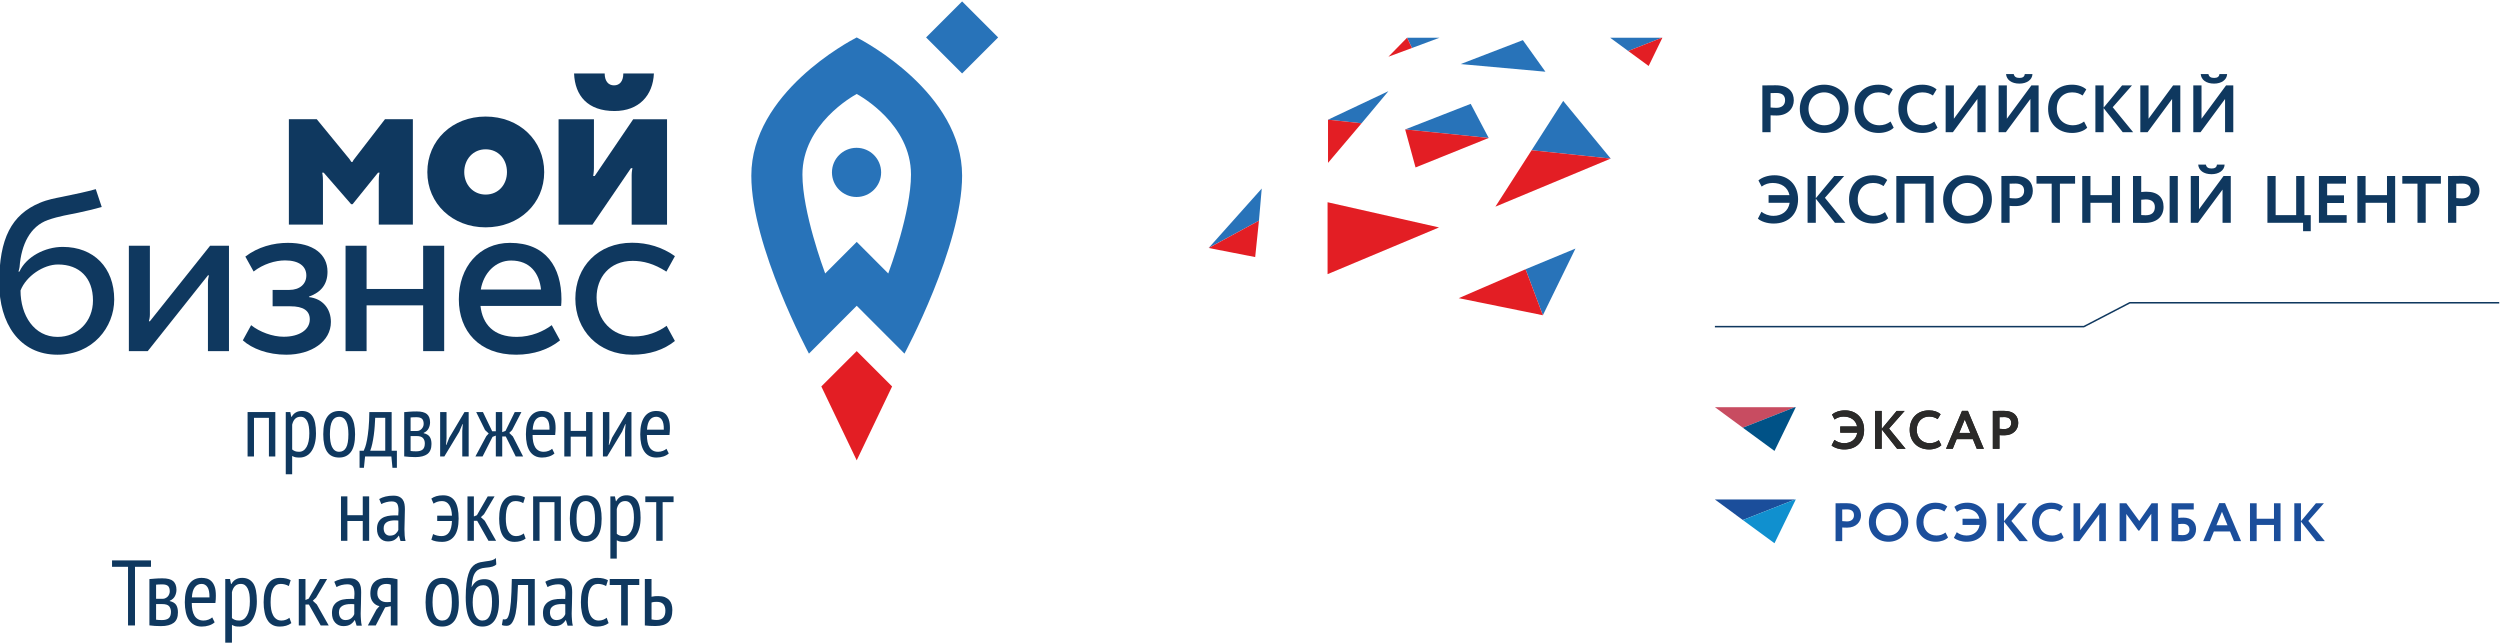 <?xml version="1.0" encoding="UTF-8"?> <!-- Creator: CorelDRAW 2019 (64-Bit) --> <svg xmlns="http://www.w3.org/2000/svg" xmlns:xlink="http://www.w3.org/1999/xlink" xmlns:xodm="http://www.corel.com/coreldraw/odm/2003" xml:space="preserve" width="142.32mm" height="36.584mm" style="shape-rendering:geometricPrecision; text-rendering:geometricPrecision; image-rendering:optimizeQuality; fill-rule:evenodd; clip-rule:evenodd" viewBox="0 0 14232 3658.4"> <defs> <style type="text/css"> <![CDATA[ .fil5 {fill:#005287} .fil2 {fill:#0F385F} .fil8 {fill:#1090CF} .fil7 {fill:#1B4E9B} .fil1 {fill:#2873B9} .fil6 {fill:#2B2A29} .fil4 {fill:#C84C61} .fil0 {fill:#E31E24} .fil3 {fill:#0F385F;fill-rule:nonzero} ]]> </style> </defs> <g id="Слой_x0020_1">  <polygon class="fil0" points="5078.55,2199.91 4877.1,1998.72 4675.62,2199.91 4877.06,2620.59 "></polygon> <path class="fil1" d="M4876.15 841.44c-77.34,0 -140.02,62.67 -140.02,140 0.02,77.31 62.68,140 140,140 77.33,0 140,-62.69 140,-140 0.01,-77.33 -62.68,-140 -139.98,-140z"></path> <path class="fil1" d="M4877.1 213.12c-42.67,21.86 -600.02,316.37 -600.02,786.97 0,402.52 328.05,1013.03 328.05,1013.03l271.97 -272.42 271.94 272.42c0,0 328.04,-610.51 328.04,-1013.03 0.01,-470.59 -557.34,-765.11 -599.98,-786.97zm179.54 1343.77l-179.54 -179.87 -179.57 179.87c-9.17,-24.94 -129.46,-350.57 -129.46,-563.01 0,-286.57 287.41,-447.14 309.01,-458.88 21.61,11.75 309.01,172.31 309.01,458.88 0.01,212.44 -120.29,538.07 -129.45,563.01z"></path> <polygon class="fil1" points="5477.09,418.18 5272.03,213.12 5477.09,8.07 5682.16,213.12 "></polygon> <polygon class="fil2" points="1530.87,2378.61 1445.88,2378.61 1445.88,2598.7 1409.44,2598.7 1409.44,2345.71 1567.32,2345.71 1567.32,2598.7 1530.87,2598.7 "></polygon> <path class="fil2" d="M1626.81 2345.71l25.8 0 5.57 27.33 2.03 0c12.48,-22.27 32.04,-33.41 58.69,-33.41 26.64,0 46.62,9.97 59.95,29.87 13.34,19.89 19.99,52.44 19.99,97.65 0,21.25 -2.19,40.4 -6.57,57.42 -4.39,17.04 -10.63,31.56 -18.72,43.53 -8.09,11.97 -17.97,21.07 -29.61,27.33 -11.62,6.23 -24.54,9.34 -38.71,9.34 -9.78,0.02 -17.54,-0.58 -23.28,-1.77 -5.73,-1.17 -11.97,-3.62 -18.71,-7.33l0 104.25 -36.43 0 0 -354.21zm36.43 213.02c4.73,4.05 10.03,7.26 15.93,9.62 5.9,2.36 13.74,3.55 23.54,3.55 17.88,0 32.04,-9.12 42.49,-27.33 10.46,-18.22 15.69,-44.2 15.69,-77.93 0,-14.17 -0.93,-26.99 -2.78,-38.46 -1.84,-11.45 -4.8,-21.32 -8.85,-29.6 -4.04,-8.26 -9.2,-14.67 -15.44,-19.23 -6.24,-4.54 -13.92,-6.83 -23.03,-6.83 -24.61,0 -40.47,15.01 -47.55,45.05l0 141.16z"></path> <path class="fil2" d="M1840.25 2472.22c0,-45.56 7.83,-79.02 23.51,-100.45 15.7,-21.42 38.03,-32.14 67.05,-32.14 31.04,0 53.88,10.96 68.56,32.89 14.69,21.94 22.01,55.16 22.01,99.7 0,45.87 -7.93,79.43 -23.78,100.68 -15.84,21.26 -38.12,31.87 -66.79,31.87 -31.03,0.02 -53.89,-10.95 -68.57,-32.87 -14.67,-21.94 -22.01,-55.16 -21.99,-99.68zm37.94 0c0,14.84 0.92,28.33 2.78,40.47 1.84,12.15 4.88,22.61 9.11,31.38 4.22,8.77 9.69,15.6 16.44,20.48 6.75,4.89 14.84,7.35 24.29,7.35 17.53,0 30.69,-7.85 39.46,-23.53 8.79,-15.7 13.15,-41.07 13.15,-76.15 0.02,-14.51 -0.93,-27.92 -2.78,-40.24 -1.84,-12.3 -4.89,-22.85 -9.1,-31.63 -4.21,-8.77 -9.7,-15.6 -16.45,-20.49 -6.75,-4.88 -14.85,-7.34 -24.28,-7.34 -17.2,0 -30.28,7.93 -39.22,23.78 -8.93,15.88 -13.4,41.17 -13.4,75.92z"></path> <path class="fil2" d="M2259.45 2662.98l-25.3 0 -6.07 -64.28 -149.76 0 -6.59 64.28 -24.79 0 0 -97.16 23.78 0c2.02,-3.71 4.8,-10.54 8.34,-20.51 3.56,-9.93 7,-23.77 10.37,-41.48 3.37,-17.7 6.33,-39.55 8.85,-65.52 2.56,-25.98 3.96,-56.84 4.31,-92.6l127.01 0 0 220.11 29.85 0 0 97.16zm-66.28 -97.16l0 -187.21 -57.17 0c-0.69,14.49 -1.62,30.34 -2.79,47.55 -1.18,17.22 -2.97,34.34 -5.32,51.36 -2.35,17.04 -5.24,33.31 -8.6,48.83 -3.37,15.52 -7.27,28.68 -11.64,39.47l85.52 0z"></path> <path class="fil2" d="M2301.04 2346.21c9.45,-0.66 19.73,-1.51 30.86,-2.54 11.15,-0.99 24.46,-1.51 39.98,-1.51 27.33,0 46.88,5.15 58.69,15.44 11.82,10.3 17.71,25.89 17.71,46.8 0,11.82 -2.78,23.28 -8.34,34.41 -5.57,11.13 -14.93,19.58 -28.09,25.31l0.02 2.02c16.19,3.71 27.64,10.53 34.39,20.5 6.75,9.94 10.12,23.52 10.12,40.72 0.02,26.31 -7.76,45.38 -23.27,57.19 -15.53,11.8 -38.64,17.7 -69.33,17.7 -11.46,0.01 -22.44,-0.42 -32.89,-1.26 -10.44,-0.84 -20.42,-1.77 -29.85,-2.78l0 -252zm73.88 107.28c4.72,0 9.26,-1.09 13.65,-3.3 4.39,-2.19 8.36,-5.14 11.9,-8.85 3.54,-3.7 6.32,-8.02 8.34,-12.9 2.03,-4.88 3.04,-10.03 3.04,-15.44 0.02,-13.15 -3.12,-22.76 -9.36,-28.83 -6.24,-6.08 -16.95,-9.11 -32.13,-9.11 -8.08,0 -14.51,0.18 -19.23,0.5 -4.73,0.35 -9.28,0.69 -13.66,1.01l0 76.92 37.45 0zm-37.45 113.86c5.06,0.68 9.87,1.17 14.42,1.5 4.56,0.35 10.2,0.52 16.96,0.52 17.2,0 29.76,-3.55 37.69,-10.64 7.93,-7.08 11.89,-18.56 11.89,-34.41 0.01,-12.14 -3.38,-22.18 -10.12,-30.11 -6.74,-7.92 -19.07,-11.88 -36.94,-11.88l-33.9 0 0 85.02z"></path> <polygon class="fil2" points="2631.62,2452.99 2634.65,2414.53 2632.63,2414.53 2614.93,2457.02 2529.4,2598.7 2505.63,2598.7 2505.63,2345.71 2542.06,2345.71 2542.06,2496 2539.03,2532.94 2541.05,2532.94 2557.74,2491.43 2644.28,2345.71 2668.05,2345.71 2668.05,2598.7 2631.62,2598.7 "></polygon> <polygon class="fil2" points="2803.9,2486.88 2747.25,2598.7 2706.25,2598.7 2768.48,2482.83 2782.15,2467.66 2761.4,2448.42 2710.8,2345.71 2749.25,2345.71 2801.88,2455.01 2822.63,2455.01 2822.63,2345.71 2859.07,2345.71 2859.07,2460.07 2877.78,2452.99 2930.41,2345.71 2968.37,2345.71 2915.23,2448.42 2899.03,2464.62 2919.79,2484.87 2977.97,2598.7 2935.98,2598.7 2879.29,2484.87 2859.07,2484.87 2859.07,2598.7 2822.63,2598.7 2822.63,2479.8 "></polygon> <path class="fil2" d="M3156.39 2581.51c-8.1,7.43 -18.41,13.14 -30.89,17.19 -12.47,4.06 -25.63,6.07 -39.47,6.07 -15.84,0.02 -29.59,-3.11 -41.23,-9.34 -11.62,-6.26 -21.25,-15.18 -28.85,-26.84 -7.58,-11.62 -13.15,-25.54 -16.69,-41.74 -3.53,-16.19 -5.32,-34.41 -5.32,-54.63 0.01,-43.18 7.93,-76.07 23.79,-98.68 15.86,-22.6 38.28,-33.91 67.3,-33.91 9.44,0 18.8,1.2 28.08,3.55 9.28,2.37 17.62,7.08 25.04,14.16 7.44,7.08 13.41,17.05 17.97,29.86 4.55,12.83 6.83,29.53 6.83,50.09 0,5.74 -0.26,11.9 -0.76,18.48 -0.49,6.57 -1.1,13.39 -1.77,20.48l-128.51 0c0,14.51 1.17,27.68 3.53,39.48 2.36,11.8 6.07,21.84 11.13,30.11 5.06,8.27 11.55,14.65 19.48,19.22 7.95,4.55 17.79,6.84 29.6,6.84 9.12,0 18.13,-1.69 27.07,-5.07 8.94,-3.37 15.77,-7.42 20.5,-12.15l13.17 26.83zm-28.34 -135.61c0.65,-25.3 -2.89,-43.86 -10.64,-55.66 -7.76,-11.81 -18.39,-17.72 -31.88,-17.72 -15.5,0 -27.83,5.91 -36.94,17.72 -9.1,11.8 -14.51,30.36 -16.19,55.65l95.65 0.01z"></path> <polygon class="fil2" points="3336.47,2485.86 3248.92,2485.86 3248.92,2598.7 3212.48,2598.7 3212.48,2345.71 3248.92,2345.71 3248.92,2452.99 3336.47,2452.99 3336.47,2345.71 3372.9,2345.71 3372.9,2598.7 3336.47,2598.7 "></polygon> <polygon class="fil2" points="3558.34,2452.99 3561.38,2414.53 3559.35,2414.53 3541.63,2457.02 3456.13,2598.7 3432.35,2598.7 3432.35,2345.71 3468.79,2345.71 3468.79,2496 3465.73,2532.94 3467.75,2532.94 3484.46,2491.43 3570.98,2345.71 3594.77,2345.71 3594.77,2598.7 3558.34,2598.7 "></polygon> <path class="fil2" d="M3807.18 2581.51c-8.09,7.43 -18.39,13.14 -30.87,17.19 -12.49,4.06 -25.63,6.07 -39.47,6.07 -15.86,0.02 -29.6,-3.11 -41.23,-9.34 -11.64,-6.26 -21.25,-15.18 -28.85,-26.84 -7.57,-11.62 -13.15,-25.54 -16.69,-41.74 -3.54,-16.19 -5.32,-34.41 -5.32,-54.63 0.01,-43.18 7.92,-76.07 23.78,-98.68 15.86,-22.6 38.28,-33.91 67.31,-33.91 9.45,0 18.79,1.2 28.08,3.55 9.29,2.37 17.62,7.08 25.04,14.16 7.43,7.08 13.41,17.05 17.97,29.86 4.56,12.83 6.83,29.53 6.83,50.09 0.01,5.74 -0.26,11.9 -0.77,18.48 -0.49,6.57 -1.09,13.39 -1.76,20.48l-128.53 0c0,14.51 1.18,27.68 3.54,39.48 2.36,11.8 6.08,21.84 11.13,30.11 5.08,8.27 11.55,14.65 19.49,19.22 7.93,4.55 17.79,6.84 29.6,6.84 9.13,0 18.13,-1.69 27.06,-5.07 8.96,-3.37 15.77,-7.42 20.5,-12.15l13.16 26.83zm-28.33 -135.61c0.67,-25.3 -2.88,-43.86 -10.63,-55.66 -7.77,-11.81 -18.4,-17.72 -31.88,-17.72 -15.52,0 -27.83,5.91 -36.94,17.72 -9.1,11.8 -14.51,30.36 -16.19,55.65l95.64 0.01z"></path> <polygon class="fil2" points="2065.12,2965.86 1977.59,2965.86 1977.59,3078.7 1941.16,3078.7 1941.16,2825.71 1977.59,2825.71 1977.59,2932.99 2065.12,2932.99 2065.12,2825.71 2101.57,2825.71 2101.57,3078.7 2065.12,3078.7 "></polygon> <path class="fil2" d="M2158.78 2840.89c9.78,-6.08 21.67,-10.8 35.67,-14.18 14,-3.35 28.76,-5.05 44.27,-5.05 14.18,0 25.55,2.11 34.16,6.32 8.62,4.22 15.34,9.96 20.24,17.21 4.91,7.26 8.1,15.51 9.61,24.8 1.53,9.27 2.28,18.96 2.28,29.09 0,20.23 -0.44,39.97 -1.3,59.2 -0.86,19.23 -1.3,37.44 -1.3,54.64 0,12.84 0.42,24.72 1.3,35.67 0.86,10.98 2.48,21.34 4.84,31.13l-28.52 0.01 -8.85 -29.87 -2.01 0c-5.02,8.78 -12.39,16.37 -22.1,22.78 -9.71,6.4 -22.77,9.61 -39.17,9.61 -18.06,0.01 -32.91,-6.33 -44.45,-18.97 -11.55,-12.65 -17.33,-30.11 -17.33,-52.38 0,-14.5 2.42,-26.65 7.27,-36.42 4.88,-9.79 11.72,-17.71 20.59,-23.8 8.87,-6.06 19.4,-10.36 31.62,-12.89 12.22,-2.54 25.84,-3.81 40.9,-3.81 3.34,0.01 6.68,0 10.03,0 3.36,0.01 6.86,0.18 10.54,0.52 1.01,-10.45 1.5,-19.74 1.5,-27.84 0.01,-19.21 -2.84,-32.71 -8.51,-40.47 -5.69,-7.76 -16.06,-11.65 -31.09,-11.65 -9.35,0 -19.56,1.44 -30.58,4.31 -11.03,2.87 -20.23,6.49 -27.58,10.88l-12.03 -28.84zm108.81 122.44c-3.36,-0.32 -6.69,-0.57 -10.03,-0.75 -3.33,-0.17 -6.66,-0.25 -9.99,-0.25 -8,0 -15.84,0.68 -23.51,2.02 -7.65,1.36 -14.5,3.72 -20.49,7.08 -5.99,3.38 -10.75,7.93 -14.25,13.66 -3.49,5.75 -5.25,13 -5.25,21.76 0.01,13.5 3.26,23.96 9.76,31.38 6.5,7.41 14.91,11.13 25.24,11.13 14.01,0.01 24.82,-3.38 32.5,-10.13 7.66,-6.73 12.99,-14.16 16,-22.26l0.02 -53.64z"></path> <path class="fil2" d="M2488.92 2935.5l84.02 0c-1.03,-26.31 -6.34,-46.7 -15.96,-61.22 -9.62,-14.5 -23.19,-21.76 -40.74,-21.76 -10.79,0 -20.23,1.52 -28.33,4.55 -8.08,3.05 -14.67,6.42 -19.73,10.13l-12.63 -28.84c7.73,-5.74 17.18,-10.29 28.31,-13.66 11.13,-3.38 23.95,-5.07 38.46,-5.07 30.36,0 52.7,10.96 67.04,32.89 14.34,21.94 21.51,55.15 21.51,99.68 0.01,44.2 -8.18,77.34 -24.54,99.43 -16.37,22.11 -39.4,33.14 -69.07,33.14 -25.98,0 -46.55,-4.03 -61.73,-12.13l10.12 -32.39c6.41,3.72 14,6.58 22.76,8.6 8.79,2.03 17.21,3.04 25.3,3.04 37.46,0.01 57.19,-28.67 59.21,-86.03l-84 0 0 -30.36z"></path> <polygon class="fil2" points="2716.43,2964.87 2697.7,2964.87 2697.7,3078.7 2661.27,3078.7 2661.27,2825.71 2697.7,2825.71 2697.7,2940.07 2714.9,2932.99 2776.64,2825.71 2815.61,2825.71 2755.38,2927.41 2737.68,2944.12 2759.43,2964.35 2824.2,3078.7 2780.68,3078.7 "></polygon> <path class="fil2" d="M2992.34 3066.06c-8.44,6.41 -18.05,11.13 -28.85,14.16 -10.78,3.04 -22.1,4.55 -33.9,4.55 -16.19,0 -29.85,-3.11 -40.98,-9.35 -11.13,-6.25 -20.17,-15.18 -27.08,-26.83 -6.91,-11.62 -11.98,-25.63 -15.18,-41.99 -3.2,-16.36 -4.8,-34.48 -4.8,-54.4 0,-43.16 7.66,-76.05 23.02,-98.66 15.35,-22.6 37.36,-33.91 66.03,-33.91 13.16,0 24.45,1.2 33.9,3.55 9.46,2.37 17.53,5.39 24.29,9.1l-10.1 31.87c-13.5,-7.75 -28.18,-11.63 -44.05,-11.63 -18.2,0 -31.95,8.03 -41.23,24.05 -9.28,16.03 -13.92,41.22 -13.92,75.63 0.02,13.84 1.02,26.83 3.04,38.97 2.04,12.14 5.39,22.69 10.13,31.61 4.73,8.95 10.79,16.03 18.2,21.27 7.44,5.24 16.7,7.84 27.84,7.84 8.77,0.01 16.95,-1.53 24.54,-4.56 7.61,-3.03 13.74,-6.57 18.46,-10.62l10.64 29.35z"></path> <polygon class="fil2" points="3156.49,2858.59 3071.48,2858.59 3071.48,3078.7 3035.04,3078.7 3035.04,2825.71 3192.9,2825.71 3192.9,3078.7 3156.49,3078.7 "></polygon> <path class="fil2" d="M3243.92 2952.22c0,-45.56 7.83,-79.02 23.52,-100.45 15.69,-21.41 38.03,-32.14 67.04,-32.14 31.04,0 53.89,10.96 68.57,32.89 14.68,21.94 22.01,55.15 22.01,99.68 0.01,45.89 -7.94,79.45 -23.78,100.7 -15.86,21.26 -38.13,31.87 -66.8,31.87 -31.03,0 -53.88,-10.95 -68.56,-32.88 -14.66,-21.93 -22.02,-55.15 -22,-99.67zm37.94 0c0,14.84 0.92,28.33 2.78,40.47 1.86,12.15 4.89,22.59 9.11,31.36 4.22,8.79 9.69,15.62 16.45,20.5 6.74,4.89 14.84,7.34 24.28,7.34 17.55,0.01 30.69,-7.84 39.47,-23.53 8.77,-15.69 13.16,-41.06 13.16,-76.16 0,-14.49 -0.94,-27.9 -2.79,-40.23 -1.85,-12.29 -4.89,-22.85 -9.1,-31.62 -4.22,-8.76 -9.71,-15.61 -16.45,-20.49 -6.74,-4.88 -14.85,-7.34 -24.29,-7.34 -17.2,0 -30.27,7.93 -39.22,23.78 -8.92,15.87 -13.41,41.17 -13.4,75.92z"></path> <path class="fil2" d="M3474.74 2825.71l25.82 0 5.57 27.33 2.01 0c12.48,-22.27 32.04,-33.41 58.69,-33.41 26.65,0 46.64,9.96 59.96,29.86 13.33,19.9 19.99,52.45 19.99,97.66 0.01,21.25 -2.2,40.4 -6.58,57.42 -4.37,17.04 -10.62,31.55 -18.71,43.53 -8.1,11.97 -17.97,21.07 -29.61,27.32 -11.63,6.24 -24.54,9.35 -38.71,9.35 -9.79,0 -17.54,-0.58 -23.27,-1.77 -5.73,-1.17 -11.99,-3.63 -18.73,-7.33l0 104.25 -36.43 0 0 -354.21zm36.43 213.02c4.73,4.05 10.04,7.25 15.94,9.61 5.91,2.37 13.75,3.55 23.53,3.55 17.88,0.01 32.04,-9.11 42.51,-27.32 10.46,-18.22 15.69,-44.2 15.69,-77.94 0,-14.16 -0.94,-26.98 -2.79,-38.45 -1.85,-11.45 -4.81,-21.32 -8.86,-29.6 -4.02,-8.26 -9.19,-14.67 -15.43,-19.23 -6.23,-4.54 -13.91,-6.83 -23.02,-6.83 -24.63,0 -40.48,15.01 -47.57,45.04l0 141.17z"></path> <polygon class="fil2" points="3834.51,2858.59 3772.28,2858.59 3772.28,3078.7 3735.84,3078.7 3735.84,2858.59 3673.61,2858.59 3673.61,2825.71 3834.51,2825.71 "></polygon> <path class="fil2" d="M3548.38 418.19c0,42.9 -19.44,67.8 -53.07,67.8 -33.63,0 -52.98,-26.4 -52.98,-67.8l-174.26 0c4.88,127.67 78.69,213.82 229.94,213.82 139.51,0 219.15,-88.52 224.54,-213.82l-174.17 0z"></path> <path class="fil2" d="M3179.8 1278.87l0.1 -599.99 201.34 0c0,0 -0.1,258.86 -0.1,279.34 0.02,20.44 -4.3,43.67 -4.3,43.67l8.7 0 219.14 -323.01 192.6 0 0 599.99 -201.33 0c0,0 -0.01,-254.74 -0.01,-281.95 0.01,-20.13 4.38,-39.24 4.38,-39.24l-8.72 0 -219.13 321.19 -192.67 0z"></path> <path class="fil2" d="M2764.45 663.53c191.1,0 333.55,135.08 333.55,316.21 0.01,179.32 -142.46,314.48 -333.55,314.48 -189.17,0 -331.72,-135.16 -331.72,-314.48 0.01,-181.12 142.55,-316.22 331.72,-316.21zm0 444.15c73.03,0 121.65,-56.81 121.65,-127.94 0.01,-72.99 -48.63,-129.76 -121.65,-129.76 -71.14,0 -121.61,56.77 -121.61,129.76 0.01,71.14 50.46,127.93 121.61,127.94z"></path> <path class="fil2" d="M2191.54 678.72c0,0 -168.18,218.56 -174.95,226.84 -8.26,10.25 -8.99,15.77 -8.99,15.77l-8.72 0c0,0 -1.68,-5.94 -9.58,-15.77 -11.83,-14.66 -186.06,-226.84 -186.06,-226.84l-158.75 0 0 600.01 194.03 0c0,0 0,-224.85 0,-251.88 0,-27.16 -4.4,-43.71 -4.4,-43.71l8.79 0 156.01 179.24 8.39 0 144.61 -179.24 8.69 0c0,0 -4.35,16.29 -4.35,43.71 0,27.37 0,251.86 0,251.86l194.13 0.02 0 -600.01 -158.85 0z"></path> <path class="fil2" d="M357.05 1405.57c-101.48,0 -207.73,56.37 -246.45,140.5l-5.53 -0.06c2.17,-8.74 5.79,-17.39 6.39,-25.7 9.41,-129.26 60.97,-232.15 161.04,-267.75 62.94,-22.38 125.31,-31.4 172.89,-41.53 50.9,-10.82 103.11,-23.46 133.78,-32.61l-33.84 -101.58c-55.78,15.38 -107.68,26.53 -194.97,44.31 -36.91,7.52 -77.2,14.01 -124.38,33.86 -160.2,67.47 -230.45,202.16 -230.45,456.12 0.01,228.13 113.84,408.17 332.13,408.17 200.66,0 322.56,-156.64 322.56,-314.03 0,-181.6 -116.34,-299.7 -293.17,-299.7zm-29.09 512.4c-134.21,0 -211.12,-123.38 -211.12,-264.15 31.73,-81.95 130.34,-148.11 213.49,-148.11 121.51,0 198.99,75.58 198.99,204.9 0.01,120.05 -87.6,207.36 -201.36,207.36z"></path> <path class="fil2" d="M853.3 1828.78c0,0 -2.26,-0.07 -5.52,-0.07 2.6,-9.54 5.52,-23.58 5.52,-37.51 0,-13.94 0,-392.3 0,-392.3l-119.68 0.01 0 599.99 107.38 0 342.78 -431.31c0,0 3.05,0 5.57,0 -2.73,9.41 -5.61,25.27 -5.61,39.06 0,15.54 0,392.25 0,392.25l119.78 0 0 -599.99 -107.38 0 -342.84 429.87z"></path> <path class="fil2" d="M1758.95 1691.32l0 -2.67c70.76,-25.38 105.48,-72.1 105.48,-141.53 0.01,-100.15 -81.46,-164.58 -225.67,-164.58 -82.87,0.02 -170.18,23.01 -242.09,78.05l47.16 85.11c53.84,-42.28 122.61,-63.27 178.91,-63.27 78.78,0 121.17,32.64 121.17,86.05 0,48.07 -37.05,81.94 -97.14,81.94l-94.79 0.01 0 93.22 101.48 0c73.44,0 110.15,25.12 110.15,74.53 0,58.74 -59.11,98.81 -148.73,98.81 -63.14,0 -137.11,-27.19 -185.19,-65.91l-47.29 86.42c52.16,47.25 142.17,81.8 247.01,81.8 144.15,0 254.4,-75.62 254.4,-186.43 0,-73.45 -44.76,-132.2 -124.86,-141.55z"></path> <polygon class="fil2" points="2408.87,1645.05 2086.89,1645.05 2086.89,1398.91 1967.21,1398.91 1967.21,1998.9 2086.89,1998.9 2086.89,1738.29 2408.87,1738.29 2408.87,1998.9 2528.63,1998.9 2528.63,1398.91 2408.87,1398.91 "></polygon> <path class="fil2" d="M2903.72 1382.56c-176.49,0 -291.69,138.66 -291.69,321.52 0,180.51 115.86,315.22 326.12,315.22 101.46,0 187.84,-31.12 250.04,-81.8l-47.28 -86.42c-46.08,34.55 -116.35,66.77 -199.29,66.77 -131.33,0 -194.79,-71.4 -206.32,-176.28l0.44 0 458.57 0c1.21,-12.28 1.96,-24.72 1.96,-37.49 0,-182.86 -88.33,-321.54 -292.55,-321.52zm-166.65 265.68c15.24,-92.92 83.19,-165.04 172.5,-165.04 108.27,0.01 160.85,72.75 170.32,165.04l-342.82 0z"></path> <path class="fil2" d="M3608.37 1915.44c-122.18,0 -212.14,-91.84 -212.14,-222.17 0.01,-111.32 71.75,-208.22 205.25,-208.22 60.68,0 121.83,16.06 192.07,61.25 0,0.01 30.49,-54.91 48.68,-88.16 -71.86,-50.98 -154.92,-76.28 -243.94,-76.28 -193.28,0.01 -322.96,135.69 -322.96,318.54 0.02,178.15 129.28,318.9 324.95,318.9 95.94,0 179.6,-27.55 241.8,-78.24l-47.28 -86.41c-46.08,34.55 -112.77,60.79 -186.43,60.79z"></path> <polygon class="fil3" points="9762.58,1855.28 11861.57,1855.28 12122.15,1719.88 12124.14,1719.39 14227.54,1719.39 14227.54,1728.01 12125.19,1728.01 11864.61,1863.41 11862.62,1863.9 9762.58,1863.9 "></polygon> <polygon class="fil4" points="10218.39,2317.93 9921.48,2434.86 9762.51,2317.93 "></polygon> <polygon class="fil5" points="10222.99,2317.93 10101.83,2567.05 9921.48,2434.86 10218.39,2317.93 "></polygon> <path class="fil6" d="M11409.67 2374.33c25.86,0 39.75,11.01 39.75,33.59 0,23.99 -17.6,34.77 -40.13,34.77 -8.53,0 -17.82,-0.68 -26.71,-1.53l0 -66.22c10.17,-0.38 19.47,-0.61 27.08,-0.61l0.01 0zm-27.09 180.72l0 -77.91c9.33,0.96 21.57,0.96 28.03,0.96 51.49,0 78.84,-33.29 78.84,-69.98 0,-35.43 -19.95,-69.28 -83.37,-69.28 -15.25,0 -49.42,0.67 -61.32,0.67l0 215.54 37.82 0zm-197.46 -167.23l31.51 76.72 -63.1 0 31.59 -76.72zm-106.76 167.23l38.16 0 22.41 -55.04 92.2 0 22.37 55.04 40.27 0 -90.98 -216.21 -33.32 0 -91.11 216.21zm-41.03 -49.22c-14.8,11.4 -32.97,17.27 -51.15,17.27 -43.99,-0.01 -74.56,-30.83 -74.56,-75.83 0,-46.79 30.22,-75.78 70.21,-75.78 21.56,0 35.86,5.86 48.73,14.52l16.95 -27.95c-14.21,-13.05 -37.54,-21.91 -65.68,-21.91 -71.14,0 -110.29,49.19 -110.29,111.12 0,67.09 45.35,111.27 111.19,111.27 28.07,0 55.55,-9.9 69.08,-24.37l-14.48 -28.34zm-363.12 49.22l37.82 0 0 -111.15 88.05 111.15 48.12 0 -94.28 -115.22 88.64 -100.32 -45.42 0 -85.11 102.26 0 -102.26 -37.82 0 0 215.54zm-198.02 -92.04l96.97 0c-6.52,39.73 -37.63,60.09 -74.65,60.09 -22.32,-0.01 -41.72,-8.34 -55.28,-18.91l-16.38 31.8c15.1,12.95 42.49,22.55 72.4,22.55 69.04,0 112.79,-44.18 112.79,-111.57 0,-67.08 -45,-110.82 -108.49,-110.82 -32.95,0 -59.16,10.73 -74.28,23.69l14.81 28.28c15.07,-11.37 33.27,-16.63 50.49,-16.63 40.65,0 70.34,19.96 77.62,56.12l-96 -0.01 0 35.41z"></path> <g> <path class="fil6" d="M11409.67 2374.33c25.86,0 39.75,11.01 39.75,33.59 0,23.99 -17.6,34.77 -40.13,34.77 -8.53,0 -17.82,-0.68 -26.71,-1.53l0 -66.22c10.17,-0.38 19.47,-0.61 27.08,-0.61l0.01 0zm-27.09 180.72l0 -77.91c9.33,0.96 21.57,0.96 28.03,0.96 51.49,0 78.84,-33.29 78.84,-69.98 0,-35.43 -19.95,-69.28 -83.37,-69.28 -15.25,0 -49.42,0.67 -61.32,0.67l0 215.54 37.82 0zm-197.46 -167.23l31.51 76.72 -63.1 0 31.59 -76.72zm-106.76 167.23l38.16 0 22.41 -55.04 92.2 0 22.37 55.04 40.27 0 -90.98 -216.21 -33.32 0 -91.11 216.21zm-41.03 -49.22c-14.8,11.4 -32.97,17.27 -51.15,17.27 -43.99,-0.01 -74.56,-30.83 -74.56,-75.83 0,-46.79 30.22,-75.78 70.21,-75.78 21.56,0 35.86,5.86 48.73,14.52l16.95 -27.95c-14.21,-13.05 -37.54,-21.91 -65.68,-21.91 -71.14,0 -110.29,49.19 -110.29,111.12 0,67.09 45.35,111.27 111.19,111.27 28.07,0 55.55,-9.9 69.08,-24.37l-14.48 -28.34zm-363.12 49.22l37.82 0 0 -111.15 88.05 111.15 48.12 0 -94.28 -115.22 88.64 -100.32 -45.42 0 -85.11 102.26 0 -102.26 -37.82 0 0 215.54zm-198.02 -92.04l96.97 0c-6.52,39.73 -37.63,60.09 -74.65,60.09 -22.32,-0.01 -41.72,-8.34 -55.28,-18.91l-16.38 31.8c15.1,12.95 42.49,22.55 72.4,22.55 69.04,0 112.79,-44.18 112.79,-111.57 0,-67.08 -45,-110.82 -108.49,-110.82 -32.95,0 -59.16,10.73 -74.28,23.69l14.81 28.28c15.07,-11.37 33.27,-16.63 50.49,-16.63 40.65,0 70.34,19.96 77.62,56.12l-96 -0.01 0 35.41z"></path> </g> <polygon class="fil7" points="10218.39,2843.47 9921.48,2960.3 9762.51,2843.47 "></polygon> <polygon class="fil8" points="10222.99,2843.47 10101.83,3092.55 9921.48,2960.3 10218.39,2843.47 "></polygon> <path class="fil7" d="M13061.02 3080.68l37.87 0 0 -111.22 88.07 111.22 48.1 0 -94.33 -115.08 88.72 -100.54 -45.47 0 -85.09 102.22 0 -102.22 -37.87 0 0 215.62zm-115.69 0l37.38 0 0 -215.62 -37.38 0 0 88.05 -98.63 0 0 -88.05 -37.99 0 0 215.62 37.99 0 0 -92.16 98.63 0 0 92.16zm-296.12 -167.24l31.51 76.77 -63.1 0 31.59 -76.77zm-106.92 167.24l38.32 0 22.53 -55.14 91.95 0 22.53 55.14 40.36 0 -91.23 -216.25 -33.23 0 -91.23 216.25zm-116.05 -98.51c26.44,0 37.82,13.85 37.82,32.18 0,19.17 -11.59,32.12 -39.71,32.12 -7.93,0 -15.34,-0.55 -24.03,-1.21l0 -61.33c9.67,-1.28 18.83,-1.75 25.92,-1.75l0 -0.01zm-63.77 98.51c12.59,0 31.13,1.29 56.08,1.29 52.97,0 83.17,-25.77 83.17,-70.2 0,-39.92 -27.36,-65.03 -72.42,-65.03 -7.68,0 -20.73,0.57 -28.98,1.8l0 -48.14 88.22 0 0 -35.34 -126.07 0 0 215.62zm-295.97 0l37.98 0 0 -154.93 68.62 94.81 5.56 0 68.11 -95.69 0 155.81 37.46 0 0 -215.62 -35.68 0 -70.23 100.77 -73.66 -100.77 -38.16 0 0 215.62zm-229.04 0l112.99 -153.09 0 153.09 37.82 0 0 -215.62 -33.15 0 -113.11 153.33 0 -153.33 -37.87 0 0 215.62 33.32 0zm-103.81 -49.33c-14.81,11.49 -33.01,17.29 -51.19,17.29 -44.08,0 -74.65,-30.74 -74.65,-75.82 0,-46.76 30.26,-75.73 70.33,-75.73 21.57,0 35.7,5.87 48.57,14.57l17.11 -28.16c-14.33,-12.86 -37.66,-21.8 -65.68,-21.8 -71.18,0 -110.29,49.32 -110.29,111.12 0,67.22 45.27,111.32 111.26,111.32 28,0 55.37,-9.9 68.85,-24.38l-14.31 -28.41zm-363.13 49.33l37.86 0 0 -111.22 88.17 111.22 47.84 0 -94.15 -115.08 88.68 -100.54 -45.56 0 -84.98 102.22 0 -102.22 -37.86 0 0 215.62zm-198.15 -92.16l97.07 0c-6.43,39.85 -37.63,60.12 -74.37,60.12 -22.7,0 -42,-8.28 -55.65,-18.82l-16.29 31.78c15.13,12.97 42.53,22.54 72.43,22.54 68.92,0 112.67,-44.1 112.67,-111.54 0,-67.14 -44.88,-110.9 -108.3,-110.9 -33.02,0 -59.1,10.77 -74.23,23.66l14.8 28.41c15.02,-11.43 33.04,-16.68 50.39,-16.68 40.73,0 70.21,20.06 77.61,56.02l-96.13 0 0 35.41zm-97.01 42.83c-14.68,11.49 -32.88,17.29 -50.9,17.29 -44.27,0 -74.72,-30.74 -74.72,-75.82 0,-46.76 30.17,-75.73 70.21,-75.73 21.62,0 35.77,5.87 48.77,14.57l16.78 -28.16c-14.17,-12.86 -37.5,-21.8 -65.55,-21.8 -71.14,0 -110.25,49.32 -110.25,111.12 0,67.22 45.19,111.32 111.22,111.32 28,0 55.4,-9.9 68.92,-24.38l-14.48 -28.41zm-396.29 -58.53c0,-44.66 30.75,-75.73 72,-75.73 40.64,0 72.36,31.08 72.36,75.73 0,42.5 -27.05,75.82 -72.36,75.82 -40.31,0 -72,-32.67 -72,-75.82zm-40.07 0c0,67.22 48.08,111.32 112.07,111.32 64.1,0 112.38,-46.61 112.38,-111.32 0,-67.12 -48.28,-111.12 -112.38,-111.12 -66.19,0 -112.07,48.68 -112.07,111.12zm-124.41 -72.99c25.83,0 39.71,11.19 39.71,33.65 0,23.9 -17.64,34.85 -40.08,34.85 -8.57,0 -17.87,-0.66 -26.8,-1.69l0 -66.24c10.22,-0.17 19.39,-0.57 27.17,-0.57zm-27.17 180.85l0 -77.82c9.29,0.87 21.56,0.87 28,0.87 51.47,0 78.95,-33.32 78.95,-69.93 0,-35.5 -20.08,-69.37 -83.54,-69.37 -15.13,0 -49.28,0.63 -61.27,0.63l0 215.62 37.86 0z"></path> <path class="fil2" d="M10079.58 752.74l0 -96.33c11.42,1.15 26.66,1.15 34.64,1.15 63.58,0 97.47,-41.11 97.47,-86.42 0,-43.77 -24.75,-85.66 -103.18,-85.66 -18.65,0 -60.91,0.77 -75.76,0.77l0 266.49 46.83 0zm33.5 -223.47c31.98,0 49.12,13.71 49.12,41.49 0,29.69 -21.71,43.03 -49.49,43.03 -10.67,-0.02 -22.1,-0.76 -33.13,-1.91l0 -81.85c12.57,-0.39 23.98,-0.76 33.5,-0.76zm132.87 90.23c0,82.98 59.39,137.42 138.57,137.42 79.18,0 138.95,-57.47 138.95,-137.42 0,-82.99 -59.77,-137.43 -138.95,-137.43 -81.85,-0.02 -138.57,60.14 -138.57,137.43zm49.5 0c0,-55.22 38.06,-93.67 89.07,-93.67 50.25,0 89.46,38.46 89.46,93.67 0,52.54 -33.5,93.65 -89.46,93.65 -49.87,0 -89.08,-40.36 -89.07,-93.65zm467.11 72.33c-18.28,14.09 -40.75,21.32 -63.21,21.32 -54.43,0 -92.13,-38.08 -92.13,-93.65 0,-57.88 37.31,-93.67 86.8,-93.67 26.67,0 44.17,7.25 60.16,17.9l20.94 -34.65c-17.51,-15.98 -46.45,-27.01 -81.1,-27.01 -87.94,-0.02 -136.29,60.91 -136.29,137.43 0,82.98 55.97,137.42 137.44,137.42 34.65,0 68.54,-12.18 85.29,-30.07l-17.9 -35.02zm249.35 0c-18.27,14.09 -40.73,21.32 -63.19,21.32 -54.43,0 -92.13,-38.08 -92.13,-93.65 0,-57.88 37.31,-93.67 86.8,-93.67 26.65,0 44.17,7.25 60.14,17.9l20.95 -34.65c-17.51,-15.98 -46.44,-27.01 -81.09,-27.01 -87.95,-0.02 -136.29,60.91 -136.29,137.43 0,82.98 55.96,137.42 137.44,137.42 34.64,0 68.51,-12.18 85.26,-30.07l-17.89 -35.02zm105.46 60.91l139.73 -189.22 0 189.22 46.81 0 0 -266.49 -41.1 0 -139.73 189.59 0 -189.59 -46.83 0 0 266.49 41.12 0zm301.51 0l139.72 -189.22 0 189.22 46.83 0 0 -266.49 -41.12 0 -139.71 189.59 0 -189.59 -46.83 0 0 266.49 41.11 0zm1.15 -331.22c2.66,32.37 30.45,54.45 76.13,54.45 41.88,0 73.1,-21.7 74.25,-54.45l-43.78 0c-1.53,16.38 -13.33,22.09 -30.47,22.09 -19.02,0 -29.3,-7.24 -32.35,-22.09l-43.78 0zm444.27 270.31c-18.27,14.09 -40.73,21.32 -63.2,21.32 -54.42,0 -92.12,-38.08 -92.12,-93.65 0,-57.88 37.31,-93.67 86.8,-93.67 26.64,0 44.17,7.25 60.14,17.9l20.95 -34.65c-17.51,-15.98 -46.44,-27.01 -81.09,-27.01 -87.94,-0.02 -136.29,60.91 -136.29,137.43 0,82.98 55.96,137.42 137.44,137.42 34.65,0 68.51,-12.18 85.26,-30.07l-17.89 -35.02zm64.35 60.91l46.81 0 0 -137.43 108.9 137.43 59.39 0 -116.5 -142.38 109.64 -124.11 -56.33 0 -105.1 126.39 0 -126.39 -46.81 0 0 266.49zm296.94 0l139.72 -189.22 0 189.22 46.82 0 0 -266.49 -41.11 0 -139.72 189.59 0 -189.59 -46.83 0 0 266.49 41.12 0zm301.52 0l139.71 -189.22 0 189.22 46.83 0 0 -266.49 -41.11 0 -139.72 189.59 0 -189.59 -46.82 0 0 266.49 41.11 0zm1.14 -331.22c2.67,32.37 30.46,54.45 76.14,54.45 41.88,0 73.1,-21.7 74.23,-54.45l-43.78 0c-1.51,16.38 -13.31,22.09 -30.45,22.09 -19.04,0 -29.33,-7.24 -32.35,-22.09l-43.79 0z"></path> <path class="fil2" d="M12652.49 1268.46l46.83 0 0 -266.5 -41.11 0 -139.72 189.59 0 -189.59 -46.83 0 0 266.5 41.12 0 139.71 -189.22 0 189.22zm11.81 -331.22l-43.79 0c-1.52,16.38 -13.32,22.08 -30.46,22.08 -19.04,0 -29.3,-7.22 -32.35,-22.08l-43.78 0c2.66,32.36 30.45,54.45 76.13,54.45 41.88,-0.01 73.1,-21.71 74.25,-54.45zm-312.94 331.22l46.44 0 0 -266.5 -46.44 0 0 266.5zm-34.65 -90.99c0,-52.15 -31.6,-86.03 -97.45,-86.03 -7.62,0 -17.9,0.38 -29.71,1.89l0 -91.37 -46.81 0 0 266.5c15.6,0 41.11,0.75 66.24,0.75 68.15,0 107.73,-35.4 107.73,-91.74zm-49.49 1.14c0,31.21 -18.27,46.82 -52.53,46.82 -9.15,0 -16.77,-0.75 -25.14,-1.12l0 -87.2c10.67,-1.15 18.65,-1.89 25.9,-1.89 32.75,0 51.76,14.83 51.77,43.39zm-244.79 89.85l46.45 0 0 -266.5 -46.45 0 0 108.89 -121.83 0 0 -108.89 -46.81 0 0 266.5 46.81 0 0 -113.85 121.83 0 0 113.85zm-295.8 -222.72l86.43 0 0 -43.78 -219.67 0 0 43.78 86.41 0 0 222.72 46.83 0 0 -222.72zm-154.19 41.12c0,-43.78 -24.74,-85.64 -103.17,-85.64 -18.65,-0.01 -60.91,0.75 -75.76,0.75l0 266.49 46.83 0 0 -96.32c11.43,1.14 26.66,1.14 34.65,1.14 63.58,0 97.45,-41.12 97.45,-86.42zm-49.47 -0.38c0,29.7 -21.71,43.01 -49.5,43.01 -10.66,0 -22.09,-0.76 -33.13,-1.89l0 -81.86c12.58,-0.38 23.98,-0.75 33.5,-0.75 31.99,0 49.12,13.69 49.13,41.49zm-183.5 48.74c0,-83 -59.77,-137.45 -138.97,-137.45 -81.85,0 -138.57,60.17 -138.57,137.45 0,82.99 59.39,137.43 138.57,137.43 79.2,-0.01 138.97,-57.5 138.97,-137.43zm-49.49 0c0,52.53 -33.52,93.64 -89.48,93.64 -49.86,0 -89.08,-40.34 -89.08,-93.64 0,-55.21 38.07,-93.66 89.08,-93.66 50.27,0 89.48,38.45 89.48,93.66zm-328.94 133.24l46.83 0 0 -266.5 -212.43 0 0 266.5 46.82 0 0 -222.72 118.78 0 0 222.72zm-385.27 -133.24c0,-57.87 37.31,-93.66 86.8,-93.66 26.66,0 44.17,7.24 60.16,17.89l20.93 -34.64c-17.51,-15.98 -46.44,-27.04 -81.09,-27.04 -87.94,0 -136.29,60.91 -136.29,137.45 0,82.99 55.96,137.43 137.44,137.43 34.64,-0.01 68.51,-12.18 85.26,-30.07l-17.87 -35.02c-18.29,14.06 -40.75,21.3 -63.22,21.3 -54.42,0 -92.12,-38.07 -92.12,-93.64zm-70.42 133.24l-116.49 -142.39 109.63 -124.11 -56.35 0 -105.07 126.39 0 -126.39 -46.83 0 0 266.5 46.83 0 0 -137.42 108.88 137.42 59.4 0zm-269.17 -133.61c0,-83.02 -55.57,-137.08 -134,-137.08 -40.72,0 -73.1,13.33 -91.75,29.33l18.28 35.01c18.66,-14.08 41.12,-20.55 62.43,-20.55 50.26,0 86.8,24.74 95.94,69.29l-118.79 0 0 43.76 119.93 0c-8,49.14 -46.44,74.25 -92.12,74.25 -27.81,0 -51.79,-10.27 -68.54,-23.22l-20.17 39.23c18.66,15.97 52.53,27.78 89.47,27.78 85.27,-0.01 139.32,-54.44 139.32,-137.8z"></path> <path class="fil2" d="M14115.16 1086.86c0,-43.78 -24.74,-85.64 -103.16,-85.64 -18.65,-0.01 -60.92,0.75 -75.76,0.75l0 266.49 46.83 0 0 -96.32c11.42,1.14 26.66,1.14 34.64,1.14 63.59,0 97.45,-41.12 97.45,-86.42zm-49.49 -0.38c0,29.7 -21.69,43.01 -49.49,43.01 -10.65,0 -22.08,-0.76 -33.11,-1.89l0 -81.86c12.57,-0.38 23.97,-0.75 33.49,-0.75 31.99,0 49.11,13.69 49.11,41.49zm-256.58 -40.74l86.42 0 0 -43.78 -219.66 0 0 43.78 86.41 0 0 222.72 46.83 0 0 -222.72zm-220.42 222.72l46.45 0 0 -266.5 -46.45 0 0 108.89 -121.82 0 0 -108.89 -46.83 0 0 266.5 46.83 0 0 -113.85 121.82 0 0 113.85zm-387.55 0l158 0 0 -43.78 -111.17 0 0 -68.92 95.93 0 0 -43.76 -95.93 0 0 -66.26 107.36 0 0 -43.78 -154.19 0 0 266.5zm-90.22 47.58l43.77 0 0 -91.36 -36.16 0 0 -222.72 -46.83 0 0 222.72 -116.88 0 0 -222.72 -46.83 0 0 266.5 202.93 0 0 47.58z"></path> <polygon class="fil1" points="8194.69,214.83 8038.11,273.2 8010.09,214.69 "></polygon> <polygon class="fil0" points="8010.05,214.69 8038.07,273.2 7903.98,322.86 "></polygon> <polygon class="fil1" points="8669.34,228.46 8797.78,408.27 8315.27,364.77 "></polygon> <polygon class="fil1" points="9460.67,214.83 9268.98,290.31 9166.38,214.83 "></polygon> <polygon class="fil1" points="7903.98,519.01 7751.22,701.81 7560.13,681.36 "></polygon> <polygon class="fil0" points="7751.2,701.81 7560.14,927.19 7560.11,681.36 "></polygon> <polygon class="fil0" points="9463.63,214.83 9385.45,375.6 9268.98,290.31 9460.67,214.83 "></polygon> <polygon class="fil1" points="7182.83,1073.31 7166.96,1256.24 6881.14,1411.06 "></polygon> <polygon class="fil0" points="7166.96,1256.24 7145.49,1463.44 6880.42,1411.73 "></polygon> <polygon class="fil1" points="8899.03,574.38 9169.53,902.83 8719.13,855.23 "></polygon> <polygon class="fil0" points="9169.48,902.89 8512.96,1176.54 8719.1,855.23 "></polygon> <polygon class="fil0" points="8192.17,1294.72 7557.56,1560.79 7557.56,1151.26 "></polygon> <polygon class="fil1" points="8968.76,1415.05 8783.24,1794.67 8684.71,1532.77 "></polygon> <polygon class="fil0" points="8684.71,1532.8 8783.24,1794.67 8304.33,1697.36 "></polygon> <polygon class="fil1" points="7999.3,736.82 8372.42,591.13 8474.84,785.38 "></polygon> <polygon class="fil0" points="7999.3,736.82 8474.84,785.38 8058.4,953.3 "></polygon> <path class="fil3" d="M637.8 3560.63m221.72 -333.9l-91.02 0 0 333.9 -39.68 0 0 -333.9 -91.02 0 0 -36.52 221.72 0 0 36.52z"></path> <path class="fil3" d="M850.51 3560.63m0 -264.05c10.06,-0.53 20.64,-1.59 32.28,-2.65 11.64,-1.06 25.4,-1.59 41.8,-1.59 28.58,0 49.22,5.29 61.39,15.88 12.17,11.11 18.52,27.51 18.52,49.21 0,12.17 -2.65,24.34 -8.47,35.98 -5.82,11.64 -15.87,20.64 -29.63,26.46l0 2.12c16.93,3.7 29.1,11.11 35.98,21.16 6.88,10.59 10.59,24.88 10.59,42.87 0,27.51 -7.94,47.62 -24.35,59.79 -16.4,12.17 -40.21,18.52 -72.49,18.52 -12.17,0 -23.29,-0.52 -34.4,-1.05 -11.11,-1.06 -21.16,-2.12 -31.22,-3.18l0 -263.52zm38.1 231.24c5.29,0.53 10.58,1.06 15.35,1.59 4.76,0.53 10.58,0.53 17.46,0.53 17.99,0 31.22,-3.71 39.69,-11.11 7.93,-7.41 12.17,-19.58 12.17,-35.99 0,-12.7 -3.71,-23.28 -10.59,-31.75 -6.87,-7.94 -20.1,-12.17 -38.62,-12.17l-35.46 0 0 88.9zm39.16 -119.06c4.76,0 9.52,-1.06 14.29,-3.71 4.76,-2.11 8.99,-5.29 12.7,-8.99 3.7,-3.71 6.35,-8.47 8.46,-13.76 2.12,-4.76 3.18,-10.05 3.18,-15.87 0,-13.76 -3.18,-23.82 -9.53,-30.17 -6.88,-6.35 -17.99,-9.52 -33.86,-9.52 -8.47,0 -15.35,0 -20.11,0.53 -4.76,0.53 -9.53,0.53 -14.29,1.06l0 80.43 39.16 0zm124.35 151.87m169.86 -17.99c-8.46,7.94 -19.05,13.76 -32.28,17.99 -13.23,4.23 -26.98,6.35 -41.27,6.35 -16.41,0 -30.69,-3.17 -42.86,-10.05 -12.18,-6.35 -22.23,-15.88 -30.17,-28.05 -7.93,-12.17 -13.76,-26.46 -17.46,-43.39 -3.7,-16.94 -5.82,-35.99 -5.82,-57.15 0,-44.98 8.47,-79.38 24.87,-103.19 16.4,-23.81 40.22,-35.45 70.38,-35.45 10.05,0 19.58,1.05 29.63,3.7 9.53,2.65 17.99,7.41 25.93,14.82 7.94,7.41 14.29,17.99 19.05,31.22 4.76,13.23 6.88,30.69 6.88,52.39 0,5.82 0,12.17 -0.53,19.05 -0.53,6.87 -1.59,14.28 -2.11,21.69l-134.41 0c0,15.35 1.06,29.11 3.7,41.28 2.65,12.17 6.35,22.75 11.64,31.22 5.29,8.99 12.17,15.34 20.64,20.11 7.94,4.76 18.52,7.4 30.69,7.4 9.53,0 19.05,-1.58 28.58,-5.29 8.99,-3.7 16.4,-7.94 21.16,-12.7l13.76 28.05zm-29.63 -141.82c0.53,-26.46 -3.18,-46.04 -11.11,-58.21 -7.94,-12.17 -19.05,-18.52 -33.34,-18.52 -16.41,0 -29.11,6.35 -38.63,18.52 -9.53,12.17 -15.35,31.75 -16.93,58.21l100.01 0zm89.96 159.81m0 -264.58l26.99 0 5.82 28.57 2.12 0c13.23,-23.28 33.33,-34.92 61.38,-34.92 28.05,0 48.68,10.58 62.97,31.22 13.76,20.63 20.64,55.03 20.64,102.13 0,22.22 -2.12,42.33 -6.88,59.79 -4.76,17.99 -11.11,33.34 -19.58,45.51 -8.47,12.7 -18.52,22.23 -30.69,28.58 -12.17,6.88 -25.93,10.05 -40.75,10.05 -10.05,0 -18.52,-0.53 -24.34,-1.59 -5.82,-1.58 -12.7,-4.23 -19.58,-7.94l0 109.01 -38.1 0 0 -370.41zm38.1 222.78c4.76,4.23 10.58,7.4 16.93,10.05 5.83,2.65 14.29,3.7 24.35,3.7 18.52,0 33.33,-9.52 44.45,-28.57 11.11,-19.05 16.4,-46.04 16.4,-81.49 0,-14.82 -1.06,-28.05 -2.65,-40.22 -2.11,-12.17 -5.29,-22.22 -9.52,-31.22 -4.23,-8.47 -9.53,-15.35 -15.88,-20.11 -6.87,-4.76 -14.81,-6.88 -24.34,-6.88 -25.93,0 -42.33,15.88 -49.74,47.1l0 147.64zm180.45 41.8m157.69 -13.23c-8.99,6.88 -19.05,11.64 -30.16,14.82 -11.11,3.17 -23.28,4.76 -35.46,4.76 -16.93,0 -31.22,-3.17 -42.86,-10.05 -11.64,-6.35 -21.16,-15.88 -28.04,-28.05 -7.41,-12.17 -12.7,-26.46 -15.88,-43.92 -3.7,-16.93 -5.29,-35.98 -5.29,-56.62 0,-44.98 7.94,-79.38 24.34,-103.19 15.88,-23.81 38.63,-35.45 68.79,-35.45 13.76,0 25.4,1.05 35.46,3.7 10.05,2.65 18.52,5.82 25.4,9.53l-10.59 33.33c-14.28,-7.93 -29.63,-12.17 -46.03,-12.17 -19.05,0 -33.34,8.47 -42.87,24.87 -10.05,16.94 -14.81,43.39 -14.81,79.38 0,14.29 1.06,28.04 3.17,40.74 2.12,12.7 5.82,23.82 10.59,32.81 4.76,9.53 11.11,16.94 19.05,22.23 7.93,5.82 17.46,8.46 29.1,8.46 9,0 17.99,-1.58 25.93,-4.76 7.94,-3.17 14.29,-6.88 19.05,-11.11l11.11 30.69zm42.33 13.23m57.68 -119.06l-19.58 0 0 119.06 -38.1 0 0 -264.58 38.1 0 0 119.59 17.99 -7.41 64.56 -112.18 40.75 0 -62.97 106.36 -18.52 17.46 22.75 21.17 67.73 119.59 -45.51 0 -67.2 -119.06zm131.24 119.06m13.23 -248.71c10.05,-6.35 22.75,-11.11 37.57,-14.82 14.28,-3.7 29.63,-5.29 46.03,-5.29 14.82,0 26.99,2.12 35.99,6.35 8.99,4.77 15.87,10.59 21.16,17.99 4.77,7.94 8.47,16.41 10.06,25.93 1.59,10.06 2.11,20.11 2.11,30.7 0,21.16 -0.52,41.8 -1.05,61.91 -1.06,20.11 -1.59,39.16 -1.59,57.15 0,13.23 0.53,25.93 1.59,37.04 0.53,11.64 2.11,22.75 4.76,32.81l-29.63 0 -9.53 -31.22 -2.12 0c-5.29,8.99 -12.7,16.93 -22.75,23.81 -10.58,6.88 -23.81,10.05 -41.28,10.05 -19.05,0 -34.39,-6.88 -46.56,-20.1 -12.17,-13.23 -17.99,-31.23 -17.99,-54.51 0,-15.34 2.64,-28.04 7.4,-38.1 5.3,-10.05 12.7,-18.52 21.7,-24.87 9.53,-6.35 20.11,-11.11 33.34,-13.76 12.7,-2.64 26.99,-3.7 42.33,-3.7 3.71,0 7.41,0 10.58,0 3.71,0 7.41,0 11.12,0.53 1.06,-11.12 1.58,-20.64 1.58,-29.11 0,-20.11 -3.17,-34.39 -8.99,-42.33 -5.82,-7.94 -16.41,-12.17 -32.28,-12.17 -10.05,0 -20.64,1.59 -32.28,4.23 -11.11,3.18 -21.17,6.88 -28.57,11.64l-12.7 -30.16zm113.77 128.06c-3.18,-0.53 -6.88,-0.53 -10.59,-1.06 -3.17,0 -6.88,0 -10.05,0 -8.47,0 -16.93,0.53 -24.87,2.12 -7.94,1.59 -15.35,3.7 -21.17,7.41 -6.35,3.7 -11.64,8.46 -15.34,14.28 -3.18,5.82 -5.3,13.76 -5.3,22.76 0,14.29 3.71,24.87 10.06,32.81 6.88,7.93 15.87,11.64 26.46,11.64 14.81,0 25.93,-3.71 33.86,-10.59 8.47,-6.87 13.76,-14.81 16.94,-23.28l0 -56.09zm77.26 120.65m130.7 -109.54l-32.28 6.35 -53.44 103.19 -44.98 0 49.21 -91.02 16.93 -19.05c-14.28,-2.64 -26.45,-10.05 -36.51,-22.22 -10.05,-12.17 -15.34,-28.05 -15.34,-48.69 0,-31.75 8.46,-54.5 25.92,-68.79 16.94,-14.28 40.22,-21.16 69.85,-21.16 11.12,0 21.17,0.53 31.23,2.11 9.52,1.59 18.52,3.71 27.51,5.82l0 263 -38.1 0 0 -109.54zm0 -24.34l0 -97.9c-3.7,-1.58 -7.41,-3.17 -12.17,-3.7 -4.76,-0.53 -8.47,-1.06 -12.17,-1.06 -16.93,0 -29.63,4.24 -38.63,13.23 -8.99,9 -13.76,22.23 -13.76,40.22 0,16.4 5.29,28.57 15.35,37.57 10.05,8.99 23.81,13.23 40.74,12.7l20.64 -1.06zm197.91 133.88m0 -132.29c0,-47.63 8.47,-82.55 24.87,-105.31 16.4,-22.22 39.69,-33.33 69.85,-33.33 32.28,0 56.62,11.64 71.97,34.39 15.34,22.76 22.75,57.68 22.75,104.25 0,48.15 -8.47,83.08 -24.87,105.3 -16.4,22.23 -39.69,33.34 -69.85,33.34 -32.28,0 -56.09,-11.64 -71.44,-34.4 -15.34,-22.75 -23.28,-57.68 -23.28,-104.24zm39.69 0c0,15.34 1.06,29.63 3.17,42.33 1.59,12.7 4.76,23.81 9.53,32.81 4.23,9 10.05,16.4 16.93,21.17 6.88,5.29 15.35,7.93 25.4,7.93 18.52,0 32.28,-8.46 41.28,-24.87 8.99,-16.4 13.75,-42.86 13.75,-79.37 0,-15.35 -1.05,-29.11 -2.64,-42.34 -2.12,-12.7 -5.29,-23.81 -9.53,-32.8 -4.76,-9 -10.58,-16.41 -17.46,-21.7 -6.88,-4.76 -15.35,-7.41 -25.4,-7.41 -17.99,0 -31.75,8.47 -40.75,24.87 -9.52,16.41 -14.28,42.87 -14.28,79.38zm188.91 132.29m34.4 -219.6c8.99,-16.41 19.57,-28.05 30.69,-34.4 11.11,-6.35 25.4,-9.53 42.33,-9.53 25.93,0 46.57,10.06 60.85,30.7 14.29,20.63 21.17,51.85 21.17,94.72 0,49.21 -8.47,85.19 -24.87,109.01 -16.4,23.81 -39.69,35.45 -69.32,35.45 -15.88,0 -29.63,-3.17 -41.28,-9.53 -12.17,-5.82 -21.69,-15.87 -29.63,-29.1 -7.94,-13.23 -14.29,-30.16 -17.99,-51.33 -4.23,-21.17 -6.35,-46.57 -6.35,-76.73 0,-30.16 1.59,-56.09 4.23,-77.79 2.65,-21.69 6.35,-39.68 11.12,-54.5 4.76,-14.82 10.05,-26.46 16.93,-35.45 6.88,-9 14.29,-15.88 22.75,-21.17 8.47,-4.76 17.99,-8.47 28.05,-10.58 10.05,-2.12 20.64,-3.71 31.75,-5.3 14.82,-1.58 26.46,-3.7 35.45,-6.35 9,-2.64 15.88,-6.87 21.17,-12.7l2.65 36.52c-2.65,3.17 -5.83,5.29 -9.53,7.41 -3.7,2.11 -7.94,3.7 -12.7,5.29 -4.76,1.58 -10.58,2.64 -16.93,3.7 -6.88,1.06 -14.29,1.59 -23.29,2.65 -12.17,1.06 -22.22,3.17 -31.22,6.88 -8.99,3.7 -16.93,8.99 -23.28,16.93 -6.88,7.94 -12.17,19.05 -15.88,32.81 -3.7,13.76 -6.35,31.22 -7.93,52.39l1.06 0zm5.29 87.84c0,14.28 1.06,28.04 3.17,40.21 2.12,12.7 5.29,23.82 10.06,32.81 4.76,9.53 10.58,16.94 17.46,22.23 6.88,5.82 14.82,8.46 24.34,8.46 18.52,0 32.28,-8.46 41.28,-25.93 8.99,-17.46 13.75,-43.92 13.75,-80.43 0,-29.1 -3.7,-51.86 -11.64,-69.32 -7.94,-16.93 -20.64,-25.4 -38.1,-25.4 -20.64,0 -35.98,8.47 -45.51,25.4 -10.05,16.93 -14.81,40.75 -14.81,71.97zm166.15 131.76m149.23 -230.19l-57.68 0c-1.06,30.16 -2.64,58.74 -4.23,86.79 -1.59,28.04 -4.76,52.91 -9,74.61 -4.76,21.69 -11.11,38.63 -19.05,51.33 -7.94,13.23 -19.05,19.58 -32.28,19.58 -5.82,0 -11.11,-0.53 -15.34,-1.06 -4.24,-0.53 -7.94,-2.12 -11.65,-3.71l5.83 -32.8c7.4,2.11 14.28,1.58 20.1,-1.59 5.83,-2.65 10.59,-12.17 14.82,-27.52 4.23,-15.34 7.94,-38.63 10.58,-70.38 2.65,-31.75 4.24,-75.14 5.3,-129.64l130.7 0 0 264.58 -38.1 0 0 -230.19zm84.67 230.19m13.23 -248.71c10.05,-6.35 22.75,-11.11 37.57,-14.82 14.28,-3.7 29.63,-5.29 46.03,-5.29 14.82,0 26.99,2.12 35.99,6.35 8.99,4.77 15.87,10.59 21.16,17.99 4.77,7.94 8.47,16.41 10.06,25.93 1.59,10.06 2.11,20.11 2.11,30.7 0,21.16 -0.52,41.8 -1.05,61.91 -1.06,20.11 -1.59,39.16 -1.59,57.15 0,13.23 0.53,25.93 1.59,37.04 0.53,11.64 2.11,22.75 4.76,32.81l-29.63 0 -9.53 -31.22 -2.12 0c-5.29,8.99 -12.7,16.93 -22.75,23.81 -10.58,6.88 -23.81,10.05 -41.28,10.05 -19.05,0 -34.39,-6.88 -46.56,-20.1 -12.17,-13.23 -17.99,-31.23 -17.99,-54.51 0,-15.34 2.64,-28.04 7.4,-38.1 5.3,-10.05 12.7,-18.52 21.7,-24.87 9.53,-6.35 20.11,-11.11 33.34,-13.76 12.7,-2.64 26.99,-3.7 42.33,-3.7 3.71,0 7.41,0 10.58,0 3.71,0 7.41,0 11.12,0.53 1.06,-11.12 1.58,-20.64 1.58,-29.11 0,-20.11 -3.17,-34.39 -8.99,-42.33 -5.82,-7.94 -16.41,-12.17 -32.28,-12.17 -10.05,0 -20.64,1.59 -32.28,4.23 -11.11,3.18 -21.17,6.88 -28.57,11.64l-12.7 -30.16zm113.77 128.06c-3.18,-0.53 -6.88,-0.53 -10.59,-1.06 -3.17,0 -6.88,0 -10.05,0 -8.47,0 -16.93,0.53 -24.87,2.12 -7.94,1.59 -15.35,3.7 -21.17,7.41 -6.35,3.7 -11.64,8.46 -15.34,14.28 -3.18,5.82 -5.3,13.76 -5.3,22.76 0,14.29 3.71,24.87 10.06,32.81 6.88,7.93 15.87,11.64 26.46,11.64 14.81,0 25.93,-3.71 33.86,-10.59 8.47,-6.87 13.76,-14.81 16.94,-23.28l0 -56.09zm88.9 120.65m157.69 -13.23c-8.99,6.88 -19.05,11.64 -30.16,14.82 -11.11,3.17 -23.28,4.76 -35.46,4.76 -16.93,0 -31.22,-3.17 -42.86,-10.05 -11.64,-6.35 -21.16,-15.88 -28.04,-28.05 -7.41,-12.17 -12.7,-26.46 -15.88,-43.92 -3.7,-16.93 -5.29,-35.98 -5.29,-56.62 0,-44.98 7.94,-79.38 24.34,-103.19 15.88,-23.81 38.63,-35.45 68.79,-35.45 13.76,0 25.4,1.05 35.46,3.7 10.05,2.65 18.52,5.82 25.4,9.53l-10.59 33.33c-14.28,-7.93 -29.63,-12.17 -46.03,-12.17 -19.05,0 -33.34,8.47 -42.87,24.87 -10.05,16.94 -14.81,43.39 -14.81,79.38 0,14.29 1.06,28.04 3.17,40.74 2.12,12.7 5.82,23.82 10.59,32.81 4.76,9.53 11.11,16.94 19.05,22.23 7.93,5.82 17.46,8.46 29.1,8.46 9,0 17.99,-1.58 25.93,-4.76 7.94,-3.17 14.29,-6.88 19.05,-11.11l11.11 30.69z"></path> <path class="fil3" d="M3470.95 3560.63m168.27 -230.19l-65.08 0 0 230.19 -38.1 0 0 -230.19 -65.09 0 0 -34.39 168.27 0 0 34.39zm31.75 230.19m38.1 -34.4c10.58,2.12 20.11,3.18 29.11,3.18 33.33,0 49.74,-17.46 49.74,-52.39 0,-15.87 -3.71,-28.57 -11.64,-37.57 -7.94,-9 -20.11,-13.23 -37.05,-13.23 -4.76,0 -9.52,0 -14.81,0.53 -5.29,0.53 -10.59,1.59 -15.35,3.18l0 96.3zm0 -129.11c6.88,-1.59 13.76,-2.65 20.11,-3.18 6.35,-0.53 12.17,-0.53 17.99,-0.53 14.82,0 27.52,2.12 37.57,5.82 10.06,4.24 18.52,10.06 24.87,16.94 6.35,6.88 11.12,15.34 13.76,24.87 2.65,10.05 4.23,20.11 4.23,31.22 0,32.28 -7.93,55.56 -23.28,69.85 -15.34,14.29 -39.69,21.7 -73.02,21.7 -20.64,0 -40.75,-1.06 -60.33,-3.18l0 -264.58 38.1 0 0 101.07z"></path> </g> </svg> 